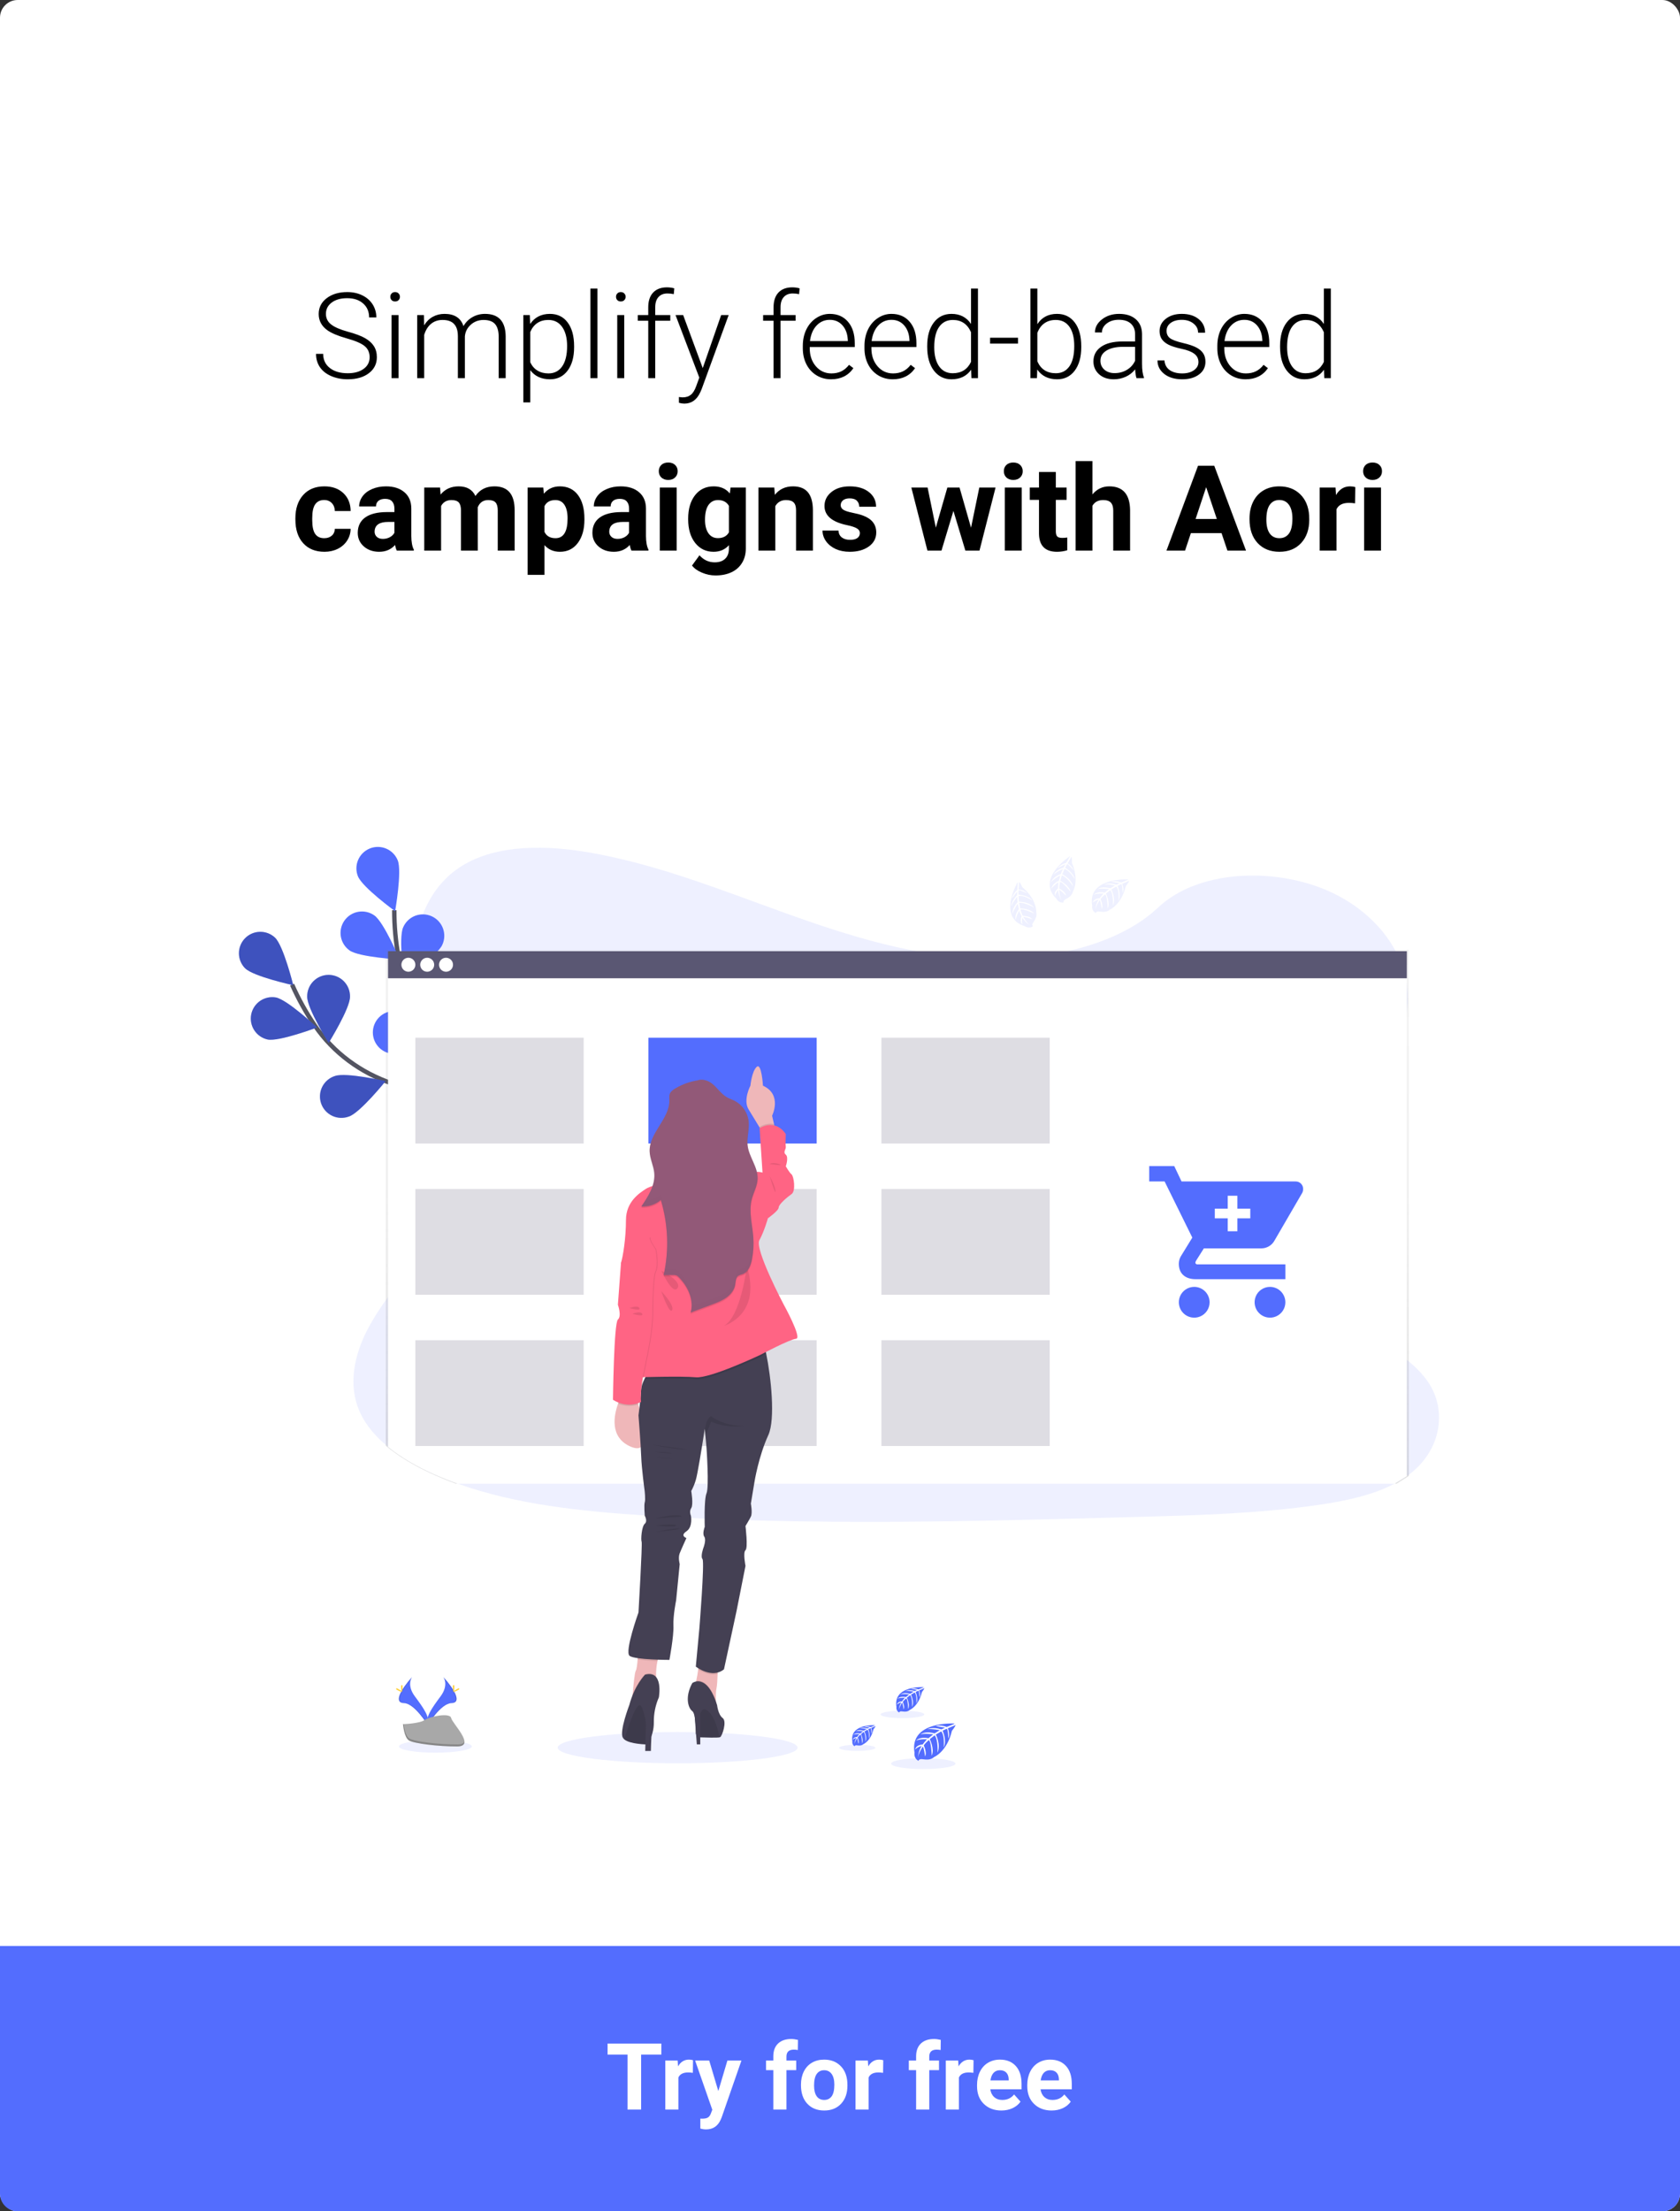 <svg width="760" height="1000" viewBox="0 0 760 1000" fill="none" xmlns="http://www.w3.org/2000/svg">
    <rect x="0" y="0" width="760" height="1000" fill="#333333" stroke="none"/>
    <rect width="760" height="1000" rx="8" fill="white"/>
    <path d="M167.217 161.561C167.217 159.434 166.47 157.755 164.976 156.524C163.481 155.276 160.748 154.099 156.775 152.991C152.803 151.866 149.902 150.645 148.074 149.326C145.473 147.463 144.172 145.02 144.172 141.996C144.172 139.061 145.376 136.679 147.784 134.851C150.21 133.005 153.304 132.082 157.065 132.082C159.614 132.082 161.891 132.574 163.895 133.559C165.916 134.543 167.48 135.914 168.588 137.672C169.695 139.43 170.249 141.39 170.249 143.552H166.979C166.979 140.933 166.083 138.832 164.29 137.25C162.497 135.65 160.089 134.851 157.065 134.851C154.13 134.851 151.792 135.51 150.052 136.828C148.312 138.129 147.441 139.834 147.441 141.943C147.441 143.895 148.224 145.485 149.788 146.716C151.353 147.946 153.857 149.036 157.303 149.985C160.748 150.917 163.358 151.893 165.134 152.912C166.909 153.914 168.245 155.118 169.142 156.524C170.038 157.931 170.486 159.592 170.486 161.508C170.486 164.531 169.273 166.957 166.848 168.785C164.439 170.613 161.258 171.527 157.303 171.527C154.596 171.527 152.108 171.044 149.841 170.077C147.591 169.11 145.877 167.757 144.699 166.017C143.539 164.276 142.959 162.281 142.959 160.031H146.202C146.202 162.738 147.213 164.874 149.234 166.438C151.256 168.003 153.945 168.785 157.303 168.785C160.291 168.785 162.69 168.126 164.501 166.808C166.312 165.489 167.217 163.74 167.217 161.561ZM180.295 171H177.131V142.471H180.295V171ZM176.577 134.218C176.577 133.62 176.771 133.119 177.157 132.715C177.544 132.293 178.071 132.082 178.739 132.082C179.407 132.082 179.935 132.293 180.321 132.715C180.726 133.119 180.928 133.62 180.928 134.218C180.928 134.815 180.726 135.316 180.321 135.721C179.935 136.125 179.407 136.327 178.739 136.327C178.071 136.327 177.544 136.125 177.157 135.721C176.771 135.316 176.577 134.815 176.577 134.218ZM191.765 142.471L191.87 147.111C192.925 145.389 194.243 144.097 195.825 143.235C197.407 142.374 199.165 141.943 201.099 141.943C205.599 141.943 208.455 143.789 209.668 147.48C210.688 145.705 212.05 144.343 213.755 143.394C215.46 142.427 217.341 141.943 219.397 141.943C225.515 141.943 228.635 145.283 228.758 151.963V171H225.594V152.2C225.576 149.651 225.022 147.762 223.933 146.531C222.86 145.301 221.103 144.686 218.659 144.686C216.392 144.721 214.476 145.459 212.911 146.9C211.347 148.324 210.477 150.064 210.301 152.121V171H207.137V151.963C207.119 149.52 206.539 147.7 205.396 146.505C204.271 145.292 202.531 144.686 200.176 144.686C198.189 144.686 196.484 145.257 195.061 146.399C193.637 147.524 192.582 149.203 191.896 151.436V171H188.732V142.471H191.765ZM259.713 157.025C259.713 161.473 258.729 165.006 256.76 167.625C254.791 170.227 252.154 171.527 248.85 171.527C244.947 171.527 241.959 170.156 239.885 167.414V181.969H236.747V142.471H239.674L239.832 146.505C241.889 143.464 244.868 141.943 248.771 141.943C252.181 141.943 254.853 143.235 256.786 145.819C258.737 148.403 259.713 151.989 259.713 156.577V157.025ZM256.549 156.472C256.549 152.833 255.802 149.959 254.308 147.85C252.813 145.74 250.73 144.686 248.059 144.686C246.125 144.686 244.464 145.151 243.075 146.083C241.687 147.015 240.623 148.368 239.885 150.144V163.828C240.641 165.463 241.722 166.711 243.128 167.572C244.534 168.434 246.195 168.864 248.111 168.864C250.766 168.864 252.831 167.81 254.308 165.7C255.802 163.573 256.549 160.497 256.549 156.472ZM270.26 171H267.096V130.5H270.26V171ZM282.389 171H279.225V142.471H282.389V171ZM278.671 134.218C278.671 133.62 278.864 133.119 279.251 132.715C279.638 132.293 280.165 132.082 280.833 132.082C281.501 132.082 282.028 132.293 282.415 132.715C282.819 133.119 283.021 133.62 283.021 134.218C283.021 134.815 282.819 135.316 282.415 135.721C282.028 136.125 281.501 136.327 280.833 136.327C280.165 136.327 279.638 136.125 279.251 135.721C278.864 135.316 278.671 134.815 278.671 134.218ZM293.252 171V145.055H288.532V142.471H293.252V139.017C293.252 136.099 293.99 133.857 295.467 132.293C296.961 130.729 299.035 129.946 301.689 129.946C302.885 129.946 304.001 130.096 305.038 130.395L304.801 133.031C303.922 132.82 302.964 132.715 301.927 132.715C300.187 132.715 298.833 133.26 297.866 134.35C296.899 135.422 296.416 136.951 296.416 138.938V142.471H303.219V145.055H296.416V171H293.252ZM317.905 166.465L326.237 142.471H329.639L317.457 175.852L316.824 177.328C315.26 180.791 312.843 182.522 309.573 182.522C308.817 182.522 308.009 182.399 307.147 182.153L307.121 179.543L308.756 179.701C310.303 179.701 311.551 179.314 312.5 178.541C313.467 177.785 314.284 176.476 314.952 174.612L316.35 170.763L305.592 142.471H309.046L317.905 166.465ZM349.941 171V145.055H345.222V142.471H349.941V139.017C349.941 136.099 350.68 133.857 352.156 132.293C353.65 130.729 355.725 129.946 358.379 129.946C359.574 129.946 360.69 130.096 361.728 130.395L361.49 133.031C360.611 132.82 359.653 132.715 358.616 132.715C356.876 132.715 355.522 133.26 354.556 134.35C353.589 135.422 353.105 136.951 353.105 138.938V142.471H359.908V145.055H353.105V171H349.941ZM375.966 171.527C373.54 171.527 371.343 170.93 369.374 169.734C367.423 168.539 365.902 166.878 364.812 164.751C363.723 162.606 363.178 160.207 363.178 157.553V156.419C363.178 153.677 363.705 151.207 364.76 149.01C365.832 146.812 367.317 145.09 369.216 143.842C371.114 142.576 373.171 141.943 375.386 141.943C378.849 141.943 381.591 143.13 383.612 145.503C385.651 147.858 386.671 151.084 386.671 155.18V156.946H366.315V157.553C366.315 160.787 367.238 163.485 369.084 165.647C370.947 167.792 373.285 168.864 376.098 168.864C377.785 168.864 379.271 168.557 380.554 167.941C381.854 167.326 383.032 166.342 384.087 164.988L386.064 166.491C383.744 169.849 380.378 171.527 375.966 171.527ZM375.386 144.633C373.013 144.633 371.009 145.503 369.374 147.243C367.757 148.983 366.772 151.321 366.421 154.257H383.533V153.914C383.445 151.172 382.663 148.939 381.187 147.217C379.71 145.494 377.776 144.633 375.386 144.633ZM403.862 171.527C401.437 171.527 399.239 170.93 397.271 169.734C395.319 168.539 393.799 166.878 392.709 164.751C391.619 162.606 391.074 160.207 391.074 157.553V156.419C391.074 153.677 391.602 151.207 392.656 149.01C393.729 146.812 395.214 145.09 397.112 143.842C399.011 142.576 401.067 141.943 403.282 141.943C406.745 141.943 409.487 143.13 411.509 145.503C413.548 147.858 414.567 151.084 414.567 155.18V156.946H394.212V157.553C394.212 160.787 395.135 163.485 396.98 165.647C398.844 167.792 401.182 168.864 403.994 168.864C405.682 168.864 407.167 168.557 408.45 167.941C409.751 167.326 410.929 166.342 411.983 164.988L413.961 166.491C411.641 169.849 408.274 171.527 403.862 171.527ZM403.282 144.633C400.909 144.633 398.905 145.503 397.271 147.243C395.653 148.983 394.669 151.321 394.317 154.257H411.43V153.914C411.342 151.172 410.56 148.939 409.083 147.217C407.606 145.494 405.673 144.633 403.282 144.633ZM419.445 156.472C419.445 152.042 420.43 148.518 422.398 145.898C424.385 143.262 427.074 141.943 430.467 141.943C434.316 141.943 437.252 143.464 439.273 146.505V130.5H442.411V171H439.458L439.326 167.203C437.305 170.086 434.334 171.527 430.414 171.527C427.127 171.527 424.473 170.209 422.451 167.572C420.447 164.918 419.445 161.341 419.445 156.841V156.472ZM422.636 157.025C422.636 160.664 423.365 163.538 424.824 165.647C426.283 167.739 428.34 168.785 430.994 168.785C434.879 168.785 437.639 167.071 439.273 163.644V150.249C437.639 146.54 434.896 144.686 431.047 144.686C428.393 144.686 426.327 145.731 424.851 147.823C423.374 149.897 422.636 152.965 422.636 157.025ZM460.525 155.391H447.896V152.728H460.525V155.391ZM489.134 157.025C489.134 161.473 488.149 165.006 486.181 167.625C484.212 170.227 481.566 171.527 478.244 171.527C474.271 171.527 471.266 170.051 469.227 167.098L469.095 171H466.142V130.5H469.279V146.61C471.283 143.499 474.254 141.943 478.191 141.943C481.566 141.943 484.229 143.235 486.181 145.819C488.149 148.386 489.134 151.963 489.134 156.551V157.025ZM485.97 156.472C485.97 152.71 485.24 149.81 483.781 147.771C482.322 145.714 480.266 144.686 477.611 144.686C475.59 144.686 473.876 145.187 472.47 146.188C471.063 147.173 470 148.623 469.279 150.539V163.406C470.861 166.992 473.656 168.785 477.664 168.785C480.266 168.785 482.296 167.757 483.755 165.7C485.231 163.644 485.97 160.567 485.97 156.472ZM514.13 171C513.813 170.104 513.611 168.776 513.523 167.019C512.416 168.46 511.001 169.576 509.278 170.367C507.573 171.141 505.763 171.527 503.847 171.527C501.104 171.527 498.881 170.763 497.176 169.233C495.488 167.704 494.645 165.771 494.645 163.433C494.645 160.655 495.796 158.458 498.099 156.841C500.419 155.224 503.645 154.415 507.775 154.415H513.497V151.172C513.497 149.133 512.864 147.533 511.599 146.373C510.351 145.195 508.522 144.606 506.114 144.606C503.917 144.606 502.098 145.169 500.656 146.294C499.215 147.419 498.494 148.772 498.494 150.354L495.33 150.328C495.33 148.061 496.385 146.101 498.494 144.448C500.604 142.778 503.196 141.943 506.272 141.943C509.454 141.943 511.959 142.743 513.787 144.343C515.633 145.925 516.582 148.14 516.635 150.987V164.487C516.635 167.247 516.925 169.312 517.505 170.684V171H514.13ZM504.216 168.732C506.325 168.732 508.206 168.223 509.858 167.203C511.528 166.184 512.741 164.821 513.497 163.116V156.841H507.854C504.708 156.876 502.247 157.456 500.472 158.581C498.696 159.688 497.809 161.218 497.809 163.169C497.809 164.769 498.397 166.096 499.575 167.15C500.771 168.205 502.317 168.732 504.216 168.732ZM542.158 163.749C542.158 162.185 541.525 160.928 540.26 159.979C539.012 159.029 537.122 158.291 534.591 157.764C532.06 157.219 530.091 156.604 528.685 155.918C527.296 155.215 526.259 154.362 525.573 153.36C524.905 152.358 524.571 151.146 524.571 149.722C524.571 147.472 525.512 145.617 527.393 144.158C529.273 142.682 531.682 141.943 534.617 141.943C537.799 141.943 540.348 142.734 542.264 144.316C544.197 145.881 545.164 147.929 545.164 150.46H542C542 148.79 541.297 147.401 539.891 146.294C538.502 145.187 536.744 144.633 534.617 144.633C532.543 144.633 530.873 145.099 529.607 146.03C528.359 146.944 527.735 148.14 527.735 149.616C527.735 151.04 528.254 152.147 529.291 152.938C530.346 153.712 532.253 154.424 535.013 155.074C537.79 155.725 539.864 156.419 541.235 157.157C542.624 157.896 543.652 158.783 544.32 159.82C544.988 160.857 545.322 162.114 545.322 163.591C545.322 165.999 544.347 167.924 542.396 169.365C540.462 170.807 537.931 171.527 534.802 171.527C531.479 171.527 528.781 170.728 526.707 169.128C524.65 167.511 523.622 165.472 523.622 163.011H526.786C526.909 164.856 527.683 166.298 529.106 167.335C530.548 168.354 532.446 168.864 534.802 168.864C536.999 168.864 538.774 168.381 540.128 167.414C541.481 166.447 542.158 165.226 542.158 163.749ZM563.489 171.527C561.063 171.527 558.866 170.93 556.897 169.734C554.946 168.539 553.426 166.878 552.336 164.751C551.246 162.606 550.701 160.207 550.701 157.553V156.419C550.701 153.677 551.229 151.207 552.283 149.01C553.355 146.812 554.841 145.09 556.739 143.842C558.638 142.576 560.694 141.943 562.909 141.943C566.372 141.943 569.114 143.13 571.136 145.503C573.175 147.858 574.194 151.084 574.194 155.18V156.946H553.839V157.553C553.839 160.787 554.762 163.485 556.607 165.647C558.471 167.792 560.809 168.864 563.621 168.864C565.309 168.864 566.794 168.557 568.077 167.941C569.378 167.326 570.556 166.342 571.61 164.988L573.588 166.491C571.268 169.849 567.901 171.527 563.489 171.527ZM562.909 144.633C560.536 144.633 558.532 145.503 556.897 147.243C555.28 148.983 554.296 151.321 553.944 154.257H571.057V153.914C570.969 151.172 570.187 148.939 568.71 147.217C567.233 145.494 565.3 144.633 562.909 144.633ZM579.072 156.472C579.072 152.042 580.057 148.518 582.025 145.898C584.012 143.262 586.701 141.943 590.094 141.943C593.943 141.943 596.879 143.464 598.9 146.505V130.5H602.038V171H599.085L598.953 167.203C596.932 170.086 593.961 171.527 590.041 171.527C586.754 171.527 584.1 170.209 582.078 167.572C580.074 164.918 579.072 161.341 579.072 156.841V156.472ZM582.263 157.025C582.263 160.664 582.992 163.538 584.451 165.647C585.91 167.739 587.967 168.785 590.621 168.785C594.506 168.785 597.266 167.071 598.9 163.644V150.249C597.266 146.54 594.523 144.686 590.674 144.686C588.02 144.686 585.954 145.731 584.478 147.823C583.001 149.897 582.263 152.965 582.263 157.025ZM146.677 243.384C148.083 243.384 149.226 242.997 150.104 242.224C150.983 241.45 151.44 240.422 151.476 239.139H158.621C158.604 241.072 158.076 242.848 157.039 244.465C156.002 246.064 154.578 247.312 152.768 248.209C150.975 249.088 148.988 249.527 146.809 249.527C142.73 249.527 139.514 248.235 137.158 245.651C134.803 243.05 133.625 239.464 133.625 234.894V234.393C133.625 229.998 134.794 226.491 137.132 223.872C139.47 221.253 142.678 219.943 146.756 219.943C150.324 219.943 153.181 220.963 155.325 223.002C157.487 225.023 158.586 227.722 158.621 231.097H151.476C151.44 229.62 150.983 228.425 150.104 227.511C149.226 226.579 148.065 226.113 146.624 226.113C144.849 226.113 143.504 226.764 142.59 228.064C141.693 229.348 141.245 231.439 141.245 234.34V235.131C141.245 238.066 141.693 240.176 142.59 241.459C143.486 242.742 144.849 243.384 146.677 243.384ZM179.504 249C179.152 248.314 178.897 247.462 178.739 246.442C176.894 248.499 174.494 249.527 171.541 249.527C168.746 249.527 166.426 248.719 164.58 247.102C162.752 245.484 161.838 243.445 161.838 240.984C161.838 237.961 162.954 235.641 165.187 234.023C167.437 232.406 170.68 231.589 174.916 231.571H178.423V229.937C178.423 228.618 178.08 227.563 177.395 226.772C176.727 225.981 175.663 225.586 174.204 225.586C172.921 225.586 171.91 225.894 171.172 226.509C170.451 227.124 170.091 227.968 170.091 229.04H162.471C162.471 227.388 162.98 225.858 164 224.452C165.02 223.046 166.461 221.947 168.324 221.156C170.188 220.348 172.279 219.943 174.6 219.943C178.115 219.943 180.901 220.831 182.958 222.606C185.032 224.364 186.069 226.843 186.069 230.042V242.408C186.087 245.115 186.465 247.163 187.203 248.552V249H179.504ZM173.202 243.7C174.327 243.7 175.364 243.454 176.313 242.962C177.263 242.452 177.966 241.775 178.423 240.932V236.027H175.575C171.761 236.027 169.73 237.346 169.484 239.982L169.458 240.431C169.458 241.38 169.792 242.162 170.46 242.777C171.128 243.393 172.042 243.7 173.202 243.7ZM199.068 220.471L199.306 223.661C201.327 221.183 204.061 219.943 207.506 219.943C211.18 219.943 213.702 221.394 215.073 224.294C217.077 221.394 219.934 219.943 223.643 219.943C226.736 219.943 229.039 220.849 230.551 222.659C232.062 224.452 232.818 227.159 232.818 230.78V249H225.172V230.807C225.172 229.189 224.855 228.012 224.223 227.273C223.59 226.518 222.474 226.14 220.874 226.14C218.589 226.14 217.007 227.229 216.128 229.409L216.154 249H208.534V230.833C208.534 229.181 208.209 227.985 207.559 227.247C206.908 226.509 205.801 226.14 204.236 226.14C202.074 226.14 200.51 227.036 199.543 228.829V249H191.923V220.471H199.068ZM264.38 234.999C264.38 239.394 263.378 242.918 261.374 245.572C259.388 248.209 256.698 249.527 253.306 249.527C250.423 249.527 248.094 248.525 246.318 246.521V259.969H238.698V220.471H245.765L246.028 223.266C247.874 221.051 250.282 219.943 253.253 219.943C256.769 219.943 259.502 221.244 261.453 223.846C263.404 226.447 264.38 230.033 264.38 234.604V234.999ZM256.76 234.445C256.76 231.791 256.285 229.743 255.336 228.302C254.404 226.86 253.042 226.14 251.249 226.14C248.858 226.14 247.215 227.054 246.318 228.882V240.562C247.25 242.443 248.911 243.384 251.302 243.384C254.94 243.384 256.76 240.404 256.76 234.445ZM285.658 249C285.307 248.314 285.052 247.462 284.894 246.442C283.048 248.499 280.648 249.527 277.695 249.527C274.9 249.527 272.58 248.719 270.734 247.102C268.906 245.484 267.992 243.445 267.992 240.984C267.992 237.961 269.108 235.641 271.341 234.023C273.591 232.406 276.834 231.589 281.07 231.571H284.577V229.937C284.577 228.618 284.234 227.563 283.549 226.772C282.881 225.981 281.817 225.586 280.358 225.586C279.075 225.586 278.064 225.894 277.326 226.509C276.605 227.124 276.245 227.968 276.245 229.04H268.625C268.625 227.388 269.135 225.858 270.154 224.452C271.174 223.046 272.615 221.947 274.479 221.156C276.342 220.348 278.434 219.943 280.754 219.943C284.27 219.943 287.056 220.831 289.112 222.606C291.187 224.364 292.224 226.843 292.224 230.042V242.408C292.241 245.115 292.619 247.163 293.357 248.552V249H285.658ZM279.356 243.7C280.481 243.7 281.519 243.454 282.468 242.962C283.417 242.452 284.12 241.775 284.577 240.932V236.027H281.729C277.915 236.027 275.885 237.346 275.639 239.982L275.612 240.431C275.612 241.38 275.946 242.162 276.614 242.777C277.282 243.393 278.196 243.7 279.356 243.7ZM306.119 249H298.473V220.471H306.119V249ZM298.024 213.088C298.024 211.945 298.402 211.005 299.158 210.267C299.932 209.528 300.978 209.159 302.296 209.159C303.597 209.159 304.634 209.528 305.407 210.267C306.181 211.005 306.567 211.945 306.567 213.088C306.567 214.248 306.172 215.197 305.381 215.936C304.607 216.674 303.579 217.043 302.296 217.043C301.013 217.043 299.976 216.674 299.185 215.936C298.411 215.197 298.024 214.248 298.024 213.088ZM311.313 234.524C311.313 230.147 312.351 226.623 314.425 223.951C316.517 221.279 319.329 219.943 322.862 219.943C325.991 219.943 328.426 221.016 330.166 223.16L330.482 220.471H337.391V248.051C337.391 250.547 336.819 252.718 335.677 254.563C334.552 256.409 332.961 257.815 330.904 258.782C328.848 259.749 326.439 260.232 323.68 260.232C321.588 260.232 319.549 259.811 317.562 258.967C315.576 258.141 314.073 257.068 313.054 255.75L316.429 251.109C318.327 253.236 320.63 254.3 323.337 254.3C325.358 254.3 326.932 253.755 328.057 252.665C329.182 251.593 329.744 250.063 329.744 248.077V246.548C327.986 248.534 325.675 249.527 322.81 249.527C319.382 249.527 316.604 248.191 314.478 245.52C312.368 242.83 311.313 239.271 311.313 234.841V234.524ZM318.934 235.078C318.934 237.662 319.452 239.692 320.489 241.169C321.526 242.628 322.95 243.357 324.761 243.357C327.081 243.357 328.742 242.487 329.744 240.747V228.75C328.725 227.01 327.081 226.14 324.813 226.14C322.985 226.14 321.544 226.887 320.489 228.381C319.452 229.875 318.934 232.107 318.934 235.078ZM350.284 220.471L350.521 223.767C352.561 221.218 355.294 219.943 358.722 219.943C361.745 219.943 363.995 220.831 365.472 222.606C366.948 224.382 367.704 227.036 367.739 230.569V249H360.119V230.754C360.119 229.137 359.768 227.968 359.064 227.247C358.361 226.509 357.192 226.14 355.558 226.14C353.413 226.14 351.805 227.054 350.732 228.882V249H343.112V220.471H350.284ZM388.991 241.116C388.991 240.185 388.525 239.455 387.594 238.928C386.68 238.383 385.203 237.899 383.164 237.478C376.379 236.054 372.986 233.171 372.986 228.829C372.986 226.298 374.032 224.188 376.124 222.501C378.233 220.796 380.984 219.943 384.377 219.943C387.998 219.943 390.89 220.796 393.052 222.501C395.231 224.206 396.321 226.421 396.321 229.146H388.701C388.701 228.056 388.35 227.159 387.646 226.456C386.943 225.735 385.845 225.375 384.351 225.375C383.067 225.375 382.074 225.665 381.371 226.245C380.668 226.825 380.316 227.563 380.316 228.46C380.316 229.304 380.712 229.989 381.503 230.517C382.312 231.026 383.665 231.475 385.563 231.861C387.462 232.23 389.062 232.652 390.362 233.127C394.388 234.604 396.4 237.161 396.4 240.8C396.4 243.401 395.284 245.511 393.052 247.128C390.819 248.728 387.937 249.527 384.403 249.527C382.013 249.527 379.886 249.105 378.022 248.262C376.177 247.4 374.727 246.231 373.672 244.755C372.617 243.261 372.09 241.652 372.09 239.93H379.314C379.385 241.283 379.886 242.32 380.817 243.041C381.749 243.762 382.997 244.122 384.562 244.122C386.021 244.122 387.119 243.85 387.857 243.305C388.613 242.742 388.991 242.013 388.991 241.116ZM439.273 238.638L443.018 220.471H450.374L443.097 249H436.716L431.311 231.044L425.905 249H419.551L412.273 220.471H419.63L423.348 238.611L428.568 220.471H434.079L439.273 238.638ZM462.213 249H454.566V220.471H462.213V249ZM454.118 213.088C454.118 211.945 454.496 211.005 455.252 210.267C456.025 209.528 457.071 209.159 458.39 209.159C459.69 209.159 460.728 209.528 461.501 210.267C462.274 211.005 462.661 211.945 462.661 213.088C462.661 214.248 462.266 215.197 461.475 215.936C460.701 216.674 459.673 217.043 458.39 217.043C457.106 217.043 456.069 216.674 455.278 215.936C454.505 215.197 454.118 214.248 454.118 213.088ZM477.638 213.457V220.471H482.516V226.061H477.638V240.299C477.638 241.354 477.84 242.109 478.244 242.566C478.648 243.023 479.422 243.252 480.564 243.252C481.408 243.252 482.155 243.19 482.806 243.067V248.842C481.312 249.299 479.773 249.527 478.191 249.527C472.848 249.527 470.123 246.829 470.018 241.433V226.061H465.852V220.471H470.018V213.457H477.638ZM494.196 223.582C496.218 221.156 498.758 219.943 501.816 219.943C508.004 219.943 511.142 223.538 511.229 230.728V249H503.609V230.938C503.609 229.304 503.258 228.1 502.555 227.326C501.852 226.535 500.683 226.14 499.048 226.14C496.815 226.14 495.198 227.001 494.196 228.724V249H486.576V208.5H494.196V223.582ZM552.6 241.09H538.73L536.094 249H527.683L541.974 210.609H549.304L563.674 249H555.263L552.6 241.09ZM540.866 234.683H550.464L545.639 220.312L540.866 234.683ZM565.256 234.472C565.256 231.642 565.801 229.119 566.891 226.904C567.98 224.689 569.545 222.976 571.584 221.763C573.641 220.55 576.022 219.943 578.729 219.943C582.579 219.943 585.717 221.121 588.143 223.477C590.586 225.832 591.948 229.031 592.229 233.074L592.282 235.025C592.282 239.402 591.061 242.918 588.617 245.572C586.174 248.209 582.896 249.527 578.782 249.527C574.669 249.527 571.382 248.209 568.921 245.572C566.478 242.936 565.256 239.35 565.256 234.814V234.472ZM572.876 235.025C572.876 237.732 573.386 239.807 574.405 241.248C575.425 242.672 576.884 243.384 578.782 243.384C580.628 243.384 582.069 242.681 583.106 241.274C584.144 239.851 584.662 237.583 584.662 234.472C584.662 231.817 584.144 229.761 583.106 228.302C582.069 226.843 580.61 226.113 578.729 226.113C576.866 226.113 575.425 226.843 574.405 228.302C573.386 229.743 572.876 231.984 572.876 235.025ZM613.007 227.616C611.97 227.476 611.056 227.405 610.265 227.405C607.382 227.405 605.492 228.381 604.596 230.332V249H596.976V220.471H604.174L604.385 223.872C605.914 221.253 608.032 219.943 610.739 219.943C611.583 219.943 612.374 220.058 613.112 220.286L613.007 227.616ZM624.74 249H617.094V220.471H624.74V249ZM616.646 213.088C616.646 211.945 617.023 211.005 617.779 210.267C618.553 209.528 619.599 209.159 620.917 209.159C622.218 209.159 623.255 209.528 624.028 210.267C624.802 211.005 625.188 211.945 625.188 213.088C625.188 214.248 624.793 215.197 624.002 215.936C623.229 216.674 622.2 217.043 620.917 217.043C619.634 217.043 618.597 216.674 617.806 215.936C617.032 215.197 616.646 214.248 616.646 213.088Z" fill="black"/>
    <path d="M0 880H760V992C760 996.418 756.418 1000 752 1000H8C3.582 1000 0 996.418 0 992V880Z" fill="#536DFE"/>
    <path d="M299.179 929.124H290.032V954H283.88V929.124H274.856V924.141H299.179V929.124ZM313.432 937.368C312.625 937.259 311.914 937.204 311.299 937.204C309.057 937.204 307.587 937.963 306.89 939.48V954H300.963V931.811H306.562L306.726 934.456C307.915 932.419 309.562 931.4 311.668 931.4C312.324 931.4 312.939 931.489 313.514 931.667L313.432 937.368ZM324.957 945.612L329.059 931.811H335.416L326.495 957.445L326.003 958.614C324.677 961.513 322.489 962.962 319.44 962.962C318.579 962.962 317.704 962.832 316.815 962.572V958.081L317.718 958.102C318.839 958.102 319.673 957.931 320.22 957.589C320.78 957.247 321.218 956.68 321.532 955.887L322.229 954.062L314.457 931.811H320.835L324.957 945.612ZM349.833 954V936.158H346.531V931.811H349.833V929.924C349.833 927.436 350.544 925.508 351.966 924.141C353.401 922.76 355.404 922.069 357.975 922.069C358.795 922.069 359.8 922.206 360.989 922.479L360.928 927.073C360.436 926.95 359.834 926.889 359.123 926.889C356.895 926.889 355.78 927.935 355.78 930.026V931.811H360.189V936.158H355.78V954H349.833ZM362.343 942.7C362.343 940.499 362.767 938.537 363.614 936.814C364.462 935.092 365.679 933.759 367.265 932.815C368.864 931.872 370.717 931.4 372.822 931.4C375.816 931.4 378.257 932.316 380.144 934.148C382.044 935.98 383.104 938.469 383.322 941.613L383.363 943.131C383.363 946.535 382.413 949.27 380.513 951.334C378.612 953.385 376.062 954.41 372.863 954.41C369.664 954.41 367.107 953.385 365.193 951.334C363.293 949.283 362.343 946.494 362.343 942.967V942.7ZM368.27 943.131C368.27 945.236 368.666 946.85 369.459 947.971C370.252 949.078 371.387 949.632 372.863 949.632C374.299 949.632 375.42 949.085 376.227 947.991C377.033 946.884 377.437 945.12 377.437 942.7C377.437 940.636 377.033 939.036 376.227 937.901C375.42 936.767 374.285 936.199 372.822 936.199C371.373 936.199 370.252 936.767 369.459 937.901C368.666 939.022 368.27 940.766 368.27 943.131ZM399.482 937.368C398.676 937.259 397.965 937.204 397.35 937.204C395.107 937.204 393.638 937.963 392.94 939.48V954H387.014V931.811H392.612L392.776 934.456C393.966 932.419 395.613 931.4 397.719 931.4C398.375 931.4 398.99 931.489 399.564 931.667L399.482 937.368ZM414.433 954V936.158H411.131V931.811H414.433V929.924C414.433 927.436 415.144 925.508 416.565 924.141C418.001 922.76 420.004 922.069 422.574 922.069C423.395 922.069 424.399 922.206 425.589 922.479L425.527 927.073C425.035 926.95 424.434 926.889 423.723 926.889C421.494 926.889 420.38 927.935 420.38 930.026V931.811H424.789V936.158H420.38V954H414.433ZM440.334 937.368C439.527 937.259 438.816 937.204 438.201 937.204C435.959 937.204 434.489 937.963 433.792 939.48V954H427.865V931.811H433.464L433.628 934.456C434.817 932.419 436.465 931.4 438.57 931.4C439.227 931.4 439.842 931.489 440.416 931.667L440.334 937.368ZM453.008 954.41C449.754 954.41 447.102 953.412 445.051 951.416C443.014 949.42 441.995 946.761 441.995 943.438V942.864C441.995 940.636 442.426 938.646 443.287 936.896C444.148 935.133 445.365 933.779 446.938 932.836C448.523 931.879 450.328 931.4 452.352 931.4C455.387 931.4 457.772 932.357 459.509 934.271C461.259 936.186 462.134 938.899 462.134 942.413V944.833H448.004C448.195 946.282 448.77 947.444 449.727 948.319C450.697 949.194 451.921 949.632 453.397 949.632C455.681 949.632 457.465 948.805 458.75 947.15L461.662 950.411C460.773 951.669 459.57 952.653 458.053 953.364C456.535 954.062 454.854 954.41 453.008 954.41ZM452.331 936.199C451.155 936.199 450.198 936.596 449.46 937.389C448.735 938.182 448.271 939.316 448.065 940.793H456.31V940.321C456.282 939.009 455.927 937.997 455.243 937.286C454.56 936.562 453.589 936.199 452.331 936.199ZM475.73 954.41C472.477 954.41 469.824 953.412 467.773 951.416C465.736 949.42 464.718 946.761 464.718 943.438V942.864C464.718 940.636 465.148 938.646 466.01 936.896C466.871 935.133 468.088 933.779 469.66 932.836C471.246 931.879 473.051 931.4 475.074 931.4C478.109 931.4 480.495 932.357 482.231 934.271C483.981 936.186 484.856 938.899 484.856 942.413V944.833H470.727C470.918 946.282 471.492 947.444 472.449 948.319C473.42 949.194 474.644 949.632 476.12 949.632C478.403 949.632 480.188 948.805 481.473 947.15L484.385 950.411C483.496 951.669 482.293 952.653 480.775 953.364C479.258 954.062 477.576 954.41 475.73 954.41ZM475.054 936.199C473.878 936.199 472.921 936.596 472.183 937.389C471.458 938.182 470.993 939.316 470.788 940.793H479.032V940.321C479.005 939.009 478.649 937.997 477.966 937.286C477.282 936.562 476.312 936.199 475.054 936.199Z" fill="white"/>
    <g clip-path="url(#clip0)">
        <path opacity="0.1" d="M637.841 666.524C637.355 666.879 636.907 667.224 636.43 667.56C634.671 668.804 632.83 669.928 630.919 670.922C620.907 676.201 608.565 678.78 596.545 680.531C569.585 684.462 542.06 685.226 514.653 685.976C440.598 688.009 366.363 690.038 292.488 685.353C263.3 683.504 233.47 680.41 207.02 670.922C203.229 669.566 199.513 668.071 195.871 666.436C188.501 663.123 181.423 659.09 175.536 654.273C170.005 649.758 165.52 644.571 162.839 638.675C157.25 626.394 160.208 612.601 166.59 600.564C169.241 595.695 172.23 591.017 175.536 586.567C180.464 579.789 185.898 573.206 190.855 566.434C208.494 542.36 220.004 511.903 203.722 487.211C199.042 480.117 192.28 473.89 188.467 466.485C183.602 457.012 183.976 446.493 185.523 436.276C185.725 434.978 185.937 433.694 186.161 432.422C188.802 417.272 193.774 400.948 209.103 391.49C225.025 381.662 247.636 382.158 267.396 385.652C298.126 391.14 326.473 402.564 355.121 412.878C383.769 423.193 413.74 432.617 445.224 433.629C473.026 434.524 505.454 427.825 523.905 410.411C541.827 393.499 575.515 392.21 599.794 402.427C616.461 409.438 628.895 422.069 634.139 436.276C635.201 439.128 635.966 442.082 636.421 445.092C636.841 447.842 636.978 450.628 636.829 453.407C636.756 454.779 636.615 456.136 636.421 457.479C632.363 485.513 603.161 507.626 585.41 532.668C576.736 544.9 570.611 559.593 576.575 572.783C585.672 592.882 617.307 600.029 636.411 614.985C640.006 617.707 643.171 620.955 645.8 624.619C655.067 637.93 651.647 655.908 637.841 666.524Z" fill="#536DFE"/>
        <path d="M233.504 541.056C233.504 541.056 211.126 501.394 177.404 489.97C163.253 485.172 150.902 476.152 142.457 463.823C138.458 457.97 135.006 451.761 132.143 445.276" stroke="#535461" stroke-width="2" stroke-miterlimit="10"/>
        <path d="M110.938 437.935C114.781 441.647 132.674 445.539 132.674 445.539C132.674 445.539 128.295 427.771 124.443 424.039C122.591 422.285 120.122 421.332 117.572 421.386C115.022 421.439 112.596 422.496 110.819 424.326C109.043 426.157 108.059 428.614 108.081 431.165C108.104 433.716 109.13 436.155 110.938 437.954V437.935Z" fill="#536DFE"/>
        <path d="M121.062 470.09C126.311 471.131 143.439 464.646 143.439 464.646C143.439 464.646 130.086 452.112 124.832 451.071C122.335 450.631 119.765 451.187 117.673 452.62C115.581 454.053 114.133 456.248 113.64 458.735C113.147 461.222 113.648 463.804 115.035 465.926C116.422 468.049 118.586 469.544 121.062 470.09Z" fill="#536DFE"/>
        <path d="M157.912 504.897C162.971 503.145 174.451 488.904 174.451 488.904C174.451 488.904 156.608 484.822 151.553 486.574C150.313 486.959 149.163 487.59 148.171 488.428C147.179 489.266 146.366 490.296 145.78 491.454C145.193 492.613 144.845 493.878 144.757 495.174C144.669 496.47 144.841 497.77 145.265 498.998C145.689 500.226 146.355 501.356 147.224 502.321C148.093 503.286 149.146 504.067 150.323 504.618C151.499 505.168 152.774 505.476 154.072 505.524C155.37 505.572 156.664 505.359 157.878 504.897H157.912Z" fill="#536DFE"/>
        <path d="M191.721 524.937C197.004 524.061 210.742 511.971 210.742 511.971C210.742 511.971 193.847 504.931 188.564 505.802C186.027 506.22 183.76 507.63 182.262 509.72C180.764 511.811 180.157 514.411 180.576 516.948C180.995 519.486 182.404 521.753 184.494 523.251C186.584 524.749 189.184 525.356 191.721 524.937Z" fill="#536DFE"/>
        <path d="M158.344 450.76C158.344 456.112 148.664 471.647 148.664 471.647C148.664 471.647 138.964 456.121 138.959 450.77C138.93 449.478 139.159 448.194 139.633 446.993C140.107 445.791 140.817 444.697 141.72 443.773C142.623 442.85 143.701 442.116 144.891 441.615C146.082 441.114 147.36 440.856 148.652 440.856C149.943 440.856 151.222 441.114 152.412 441.615C153.602 442.116 154.681 442.85 155.584 443.773C156.486 444.697 157.196 445.791 157.67 446.993C158.144 448.194 158.373 449.478 158.344 450.77V450.76Z" fill="#536DFE"/>
        <path d="M197.593 474.731C195.992 479.84 182.104 491.76 182.104 491.76C182.104 491.76 177.492 474.026 179.073 468.893C179.923 466.543 181.647 464.611 183.886 463.502C186.125 462.392 188.706 462.19 191.09 462.938C193.474 463.685 195.478 465.324 196.683 467.514C197.889 469.703 198.202 472.273 197.559 474.688L197.593 474.731Z" fill="#536DFE"/>
        <path d="M232.54 503.218C231.83 508.526 220.155 522.621 220.155 522.621C220.155 522.621 212.615 505.943 213.344 500.635C213.722 498.117 215.075 495.849 217.111 494.32C219.146 492.791 221.701 492.124 224.224 492.463C226.747 492.803 229.035 494.121 230.595 496.133C232.155 498.145 232.86 500.69 232.56 503.218H232.54Z" fill="#536DFE"/>
        <path opacity="0.25" d="M110.938 437.935C114.781 441.647 132.674 445.539 132.674 445.539C132.674 445.539 128.295 427.771 124.443 424.039C122.591 422.285 120.122 421.332 117.572 421.386C115.022 421.439 112.596 422.496 110.819 424.326C109.043 426.157 108.059 428.614 108.081 431.165C108.104 433.716 109.13 436.155 110.938 437.954V437.935Z" fill="black"/>
        <path opacity="0.25" d="M121.062 470.09C126.311 471.131 143.439 464.646 143.439 464.646C143.439 464.646 130.086 452.112 124.832 451.071C122.335 450.631 119.765 451.187 117.673 452.62C115.581 454.053 114.133 456.248 113.64 458.735C113.147 461.222 113.648 463.804 115.035 465.926C116.422 468.049 118.586 469.544 121.062 470.09Z" fill="black"/>
        <path opacity="0.25" d="M157.912 504.897C162.971 503.145 174.451 488.904 174.451 488.904C174.451 488.904 156.608 484.822 151.553 486.574C150.313 486.959 149.163 487.59 148.171 488.428C147.179 489.266 146.366 490.296 145.78 491.454C145.193 492.613 144.845 493.878 144.757 495.174C144.669 496.47 144.841 497.77 145.265 498.998C145.689 500.226 146.355 501.356 147.224 502.321C148.093 503.286 149.146 504.067 150.323 504.618C151.499 505.168 152.774 505.476 154.072 505.524C155.37 505.572 156.664 505.359 157.878 504.897H157.912Z" fill="black"/>
        <path opacity="0.25" d="M191.721 524.937C197.004 524.061 210.742 511.971 210.742 511.971C210.742 511.971 193.847 504.931 188.564 505.802C186.027 506.22 183.76 507.63 182.262 509.72C180.764 511.811 180.157 514.411 180.576 516.948C180.995 519.486 182.404 521.753 184.494 523.251C186.584 524.749 189.184 525.356 191.721 524.937Z" fill="black"/>
        <path opacity="0.25" d="M158.344 450.76C158.344 456.112 148.664 471.647 148.664 471.647C148.664 471.647 138.964 456.121 138.959 450.77C138.93 449.478 139.159 448.194 139.633 446.993C140.107 445.791 140.817 444.697 141.72 443.773C142.623 442.85 143.701 442.116 144.891 441.615C146.082 441.114 147.36 440.856 148.652 440.856C149.943 440.856 151.222 441.114 152.412 441.615C153.602 442.116 154.681 442.85 155.584 443.773C156.486 444.697 157.196 445.791 157.67 446.993C158.144 448.194 158.373 449.478 158.344 450.77V450.76Z" fill="black"/>
        <path opacity="0.25" d="M197.593 474.731C195.992 479.84 182.104 491.76 182.104 491.76C182.104 491.76 177.492 474.026 179.073 468.893C179.923 466.543 181.647 464.611 183.886 463.502C186.125 462.392 188.706 462.19 191.09 462.938C193.474 463.685 195.478 465.324 196.683 467.514C197.889 469.703 198.202 472.273 197.559 474.688L197.593 474.731Z" fill="black"/>
        <path opacity="0.25" d="M232.54 503.218C231.83 508.526 220.155 522.621 220.155 522.621C220.155 522.621 212.615 505.943 213.344 500.635C213.722 498.117 215.075 495.849 217.111 494.32C219.146 492.791 221.701 492.124 224.224 492.463C226.747 492.803 229.035 494.121 230.595 496.133C232.155 498.145 232.86 500.69 232.56 503.218H232.54Z" fill="black"/>
        <path d="M232.215 540.268C232.215 540.268 227.836 494.932 201.626 470.82C190.636 460.7 182.999 447.466 180.27 432.753C178.989 425.78 178.35 418.703 178.363 411.613" stroke="#535461" stroke-width="2" stroke-miterlimit="10"/>
        <path d="M161.944 396.321C163.949 401.289 178.742 412.066 178.742 412.066C178.742 412.066 181.928 394.039 179.929 389.072C178.968 386.685 177.098 384.777 174.73 383.769C172.363 382.761 169.692 382.734 167.305 383.696C164.918 384.657 163.011 386.527 162.003 388.895C160.995 391.263 160.969 393.934 161.93 396.321H161.944Z" fill="#536DFE"/>
        <path d="M158.155 429.819C162.533 432.899 180.81 433.906 180.81 433.906C180.81 433.906 173.722 417.043 169.344 413.963C167.241 412.479 164.636 411.891 162.1 412.329C159.564 412.766 157.306 414.193 155.822 416.296C154.338 418.399 153.751 421.005 154.188 423.541C154.626 426.077 156.052 428.335 158.155 429.819Z" fill="#536DFE"/>
        <path d="M177.764 476.566C183.115 477.018 199.383 468.655 199.383 468.655C199.383 468.655 184.726 457.693 179.389 457.245C178.105 457.109 176.807 457.23 175.57 457.602C174.334 457.974 173.184 458.589 172.188 459.411C171.193 460.234 170.371 461.247 169.773 462.391C169.174 463.535 168.81 464.788 168.701 466.075C168.593 467.362 168.743 468.657 169.142 469.885C169.542 471.114 170.182 472.25 171.026 473.227C171.871 474.204 172.901 475.003 174.059 475.576C175.216 476.15 176.475 476.486 177.764 476.566Z" fill="#536DFE"/>
        <path d="M200.55 508.599C205.736 509.942 223.195 504.454 223.195 504.454C223.195 504.454 210.601 491.171 205.42 489.829C202.947 489.229 200.337 489.627 198.155 490.934C195.972 492.242 194.39 494.356 193.752 496.82C193.113 499.283 193.469 501.899 194.742 504.103C196.015 506.306 198.103 507.921 200.555 508.599H200.55Z" fill="#536DFE"/>
        <path d="M200.088 427.26C197.923 432.155 182.775 442.425 182.775 442.425C182.775 442.425 180.197 424.307 182.361 419.407C182.863 418.222 183.595 417.148 184.516 416.249C185.436 415.35 186.526 414.642 187.723 414.169C188.92 413.695 190.198 413.465 191.485 413.49C192.772 413.516 194.04 413.798 195.217 414.319C196.394 414.84 197.455 415.591 198.338 416.526C199.222 417.462 199.911 418.564 200.364 419.769C200.818 420.973 201.027 422.256 200.979 423.542C200.932 424.828 200.629 426.092 200.088 427.26Z" fill="#536DFE"/>
        <path d="M226.26 465.054C222.728 469.078 205.201 474.347 205.201 474.347C205.201 474.347 208.159 456.287 211.695 452.263C212.535 451.307 213.555 450.525 214.697 449.963C215.839 449.4 217.08 449.069 218.35 448.986C219.62 448.904 220.894 449.072 222.099 449.482C223.304 449.892 224.416 450.535 225.372 451.375C226.329 452.215 227.11 453.235 227.673 454.377C228.235 455.519 228.567 456.761 228.649 458.031C228.731 459.301 228.563 460.575 228.153 461.78C227.743 462.985 227.1 464.098 226.26 465.054Z" fill="#536DFE"/>
        <path d="M246.692 505.286C243.89 509.849 227.506 518.004 227.506 518.004C227.506 518.004 227.37 499.7 230.172 495.137C231.517 492.943 233.679 491.374 236.182 490.774C238.684 490.175 241.322 490.594 243.515 491.94C245.709 493.286 247.278 495.448 247.877 497.951C248.476 500.454 248.057 503.092 246.711 505.286H246.692Z" fill="#536DFE"/>
        <path opacity="0.1" d="M306.557 797.382C336.521 797.382 360.812 794.22 360.812 790.318C360.812 786.416 336.521 783.253 306.557 783.253C276.592 783.253 252.301 786.416 252.301 790.318C252.301 794.22 276.592 797.382 306.557 797.382Z" fill="#536DFE"/>
        <path opacity="0.1" d="M196.965 792.595C206.068 792.595 213.447 791.332 213.447 789.773C213.447 788.215 206.068 786.951 196.965 786.951C187.863 786.951 180.484 788.215 180.484 789.773C180.484 791.332 187.863 792.595 196.965 792.595Z" fill="#536DFE"/>
        <path d="M200.546 758.353C200.546 758.353 203.216 761.851 199.31 767.11C195.404 772.37 192.183 776.841 193.472 780.135C193.472 780.135 199.364 770.331 204.175 770.195C208.986 770.059 205.829 764.249 200.546 758.353Z" fill="#536DFE"/>
        <path opacity="0.1" d="M200.546 758.353C200.779 758.691 200.962 759.061 201.091 759.452C205.77 764.95 208.266 770.083 203.766 770.209C199.578 770.331 194.548 777.824 193.346 779.716C193.386 779.863 193.433 780.007 193.487 780.149C193.487 780.149 199.378 770.346 204.189 770.209C209 770.073 205.829 764.249 200.546 758.353Z" fill="black"/>
        <path d="M205.512 762.809C205.512 764.04 205.376 765.037 205.206 765.037C205.036 765.037 204.895 764.064 204.895 762.809C204.895 761.554 205.07 762.157 205.24 762.157C205.41 762.157 205.512 761.578 205.512 762.809Z" fill="#FFD037"/>
        <path d="M207.22 764.278C206.14 764.867 205.196 765.222 205.114 765.071C205.031 764.921 205.843 764.322 206.923 763.734C208.003 763.145 207.575 763.573 207.657 763.734C207.74 763.894 208.299 763.69 207.22 764.278Z" fill="#FFD037"/>
        <path d="M186.428 758.353C186.428 758.353 183.757 761.851 187.664 767.11C191.57 772.37 194.791 776.841 193.501 780.135C193.501 780.135 187.61 770.331 182.799 770.195C177.988 770.059 181.155 764.249 186.428 758.353Z" fill="#536DFE"/>
        <path opacity="0.1" d="M186.428 758.353C186.195 758.691 186.011 759.061 185.883 759.452C181.203 764.95 178.708 770.083 183.208 770.209C187.401 770.331 192.426 777.824 193.628 779.716C193.59 779.864 193.543 780.008 193.487 780.149C193.487 780.149 187.596 770.346 182.785 770.209C177.973 770.073 181.155 764.249 186.428 758.353Z" fill="black"/>
        <path d="M181.461 762.808C181.461 764.039 181.597 765.036 181.768 765.036C181.938 765.036 182.079 764.063 182.079 762.808C182.079 761.553 181.904 762.157 181.734 762.157C181.563 762.157 181.461 761.578 181.461 762.808Z" fill="#FFD037"/>
        <path d="M179.759 764.278C180.839 764.866 181.777 765.221 181.86 765.07C181.943 764.92 181.13 764.321 180.051 763.733C178.971 763.144 179.399 763.572 179.316 763.733C179.233 763.893 178.679 763.689 179.759 764.278Z" fill="#FFD037"/>
        <path d="M182.313 779.692C182.313 779.692 189.785 779.458 192.042 777.858C194.299 776.257 203.533 774.335 204.092 776.909C204.651 779.483 215.32 789.7 206.884 789.768C198.449 789.836 187.285 788.454 185.037 787.087C182.79 785.72 182.313 779.692 182.313 779.692Z" fill="#A8A8A8"/>
        <path opacity="0.2" d="M207.03 788.873C198.595 788.941 187.431 787.559 185.183 786.192C183.471 785.146 182.79 781.405 182.561 779.682H182.313C182.313 779.682 182.799 785.706 185.032 787.078C187.265 788.45 198.444 789.826 206.879 789.758C209.312 789.758 210.158 788.873 210.11 787.588C209.774 788.377 208.845 788.858 207.03 788.873Z" fill="black"/>
        <path d="M431.842 779.405C431.842 779.405 411.274 778.164 413.701 792.58C413.701 792.58 413.215 795.125 415.526 796.283C415.526 796.283 415.565 795.217 417.637 795.577C418.374 795.702 419.124 795.737 419.87 795.684C420.88 795.618 421.841 795.221 422.604 794.556C422.604 794.556 428.383 792.172 430.63 782.718C430.63 782.718 432.294 780.655 432.231 780.125L428.757 781.585C428.757 781.585 429.944 784.09 429.01 786.173C429.01 786.173 428.899 781.677 428.232 781.794C428.096 781.794 426.427 782.66 426.427 782.66C426.427 782.66 428.47 787.039 426.914 790.191C426.914 790.191 427.498 784.84 425.775 782.976L423.343 784.402C423.343 784.402 425.727 788.907 424.112 792.585C424.112 792.585 424.525 786.946 422.832 784.747L420.619 786.474C420.619 786.474 422.857 790.916 421.49 793.967C421.49 793.967 421.315 787.404 420.137 786.907C420.137 786.907 418.191 788.615 417.904 789.34C417.904 789.34 419.437 792.561 418.488 794.264C418.488 794.264 417.904 789.885 417.423 789.885C417.423 789.885 415.477 792.804 415.292 794.75C415.292 794.75 415.38 791.797 416.956 789.588C415.843 789.8 414.817 790.333 414.003 791.121C414.003 791.121 414.305 789.072 417.408 788.892C417.408 788.892 419.004 786.693 419.432 786.562C419.432 786.562 416.319 786.299 414.431 787.136C414.431 787.136 416.09 785.19 420.001 786.08L422.185 784.299C422.185 784.299 418.089 783.735 416.348 784.358C416.348 784.358 418.352 782.645 422.774 783.871L425.158 782.451C425.158 782.451 421.66 781.696 419.578 781.964C419.578 781.964 421.777 780.777 425.853 782.061L427.556 781.298C427.556 781.298 424.992 780.811 424.243 780.719C423.494 780.626 423.455 780.432 423.455 780.432C425.077 780.161 426.743 780.346 428.266 780.967C428.266 780.967 431.905 779.634 431.842 779.405Z" fill="#536DFE"/>
        <path opacity="0.1" d="M417.676 800C425.714 800 432.231 798.898 432.231 797.538C432.231 796.179 425.714 795.076 417.676 795.076C409.637 795.076 403.121 796.179 403.121 797.538C403.121 798.898 409.637 800 417.676 800Z" fill="#536DFE"/>
        <path d="M395.809 780.174C395.809 780.174 384.212 779.473 385.593 787.603C385.523 788.015 385.585 788.439 385.771 788.814C385.956 789.189 386.255 789.495 386.624 789.69C386.624 789.69 386.624 789.087 387.816 789.291C388.231 789.359 388.652 789.38 389.071 789.355C389.64 789.313 390.181 789.09 390.613 788.717C390.613 788.717 393.873 787.37 395.142 782.042C395.142 782.042 396.076 780.879 396.042 780.582L394.096 781.414C394.096 781.414 394.763 782.83 394.238 784.003C394.238 784.003 394.174 781.468 393.8 781.526C393.722 781.526 392.783 782.013 392.783 782.013C392.783 782.013 393.931 784.445 393.065 786.26C393.065 786.26 393.391 783.229 392.423 782.188L391.046 782.996C391.046 782.996 392.389 785.535 391.479 787.608C391.479 787.608 391.713 784.426 390.754 783.19L389.509 784.163C389.509 784.163 390.769 786.669 389.996 788.386C389.996 788.386 389.893 784.684 389.232 784.406C388.758 784.806 388.335 785.262 387.972 785.764C387.972 785.764 388.838 787.584 388.303 788.542C388.303 788.542 387.972 786.075 387.704 786.066C387.704 786.066 386.615 787.7 386.503 788.819C386.552 787.781 386.874 786.774 387.437 785.9C386.81 786.019 386.232 786.318 385.773 786.761C385.773 786.761 385.943 785.603 387.719 785.506C387.719 785.506 388.614 784.265 388.857 784.192C388.857 784.192 387.101 784.042 386.036 784.514C386.036 784.514 386.975 783.424 389.178 783.92L390.409 782.913C390.409 782.913 388.098 782.597 387.121 782.947C387.121 782.947 388.249 781.974 390.745 782.684L392.083 781.886C391.051 781.658 389.995 781.566 388.94 781.614C388.94 781.614 390.18 780.947 392.477 781.667L393.449 781.239C393.449 781.239 391.99 780.952 391.586 780.908C391.183 780.864 391.139 780.748 391.139 780.748C392.054 780.595 392.994 780.7 393.853 781.049C393.853 781.049 395.843 780.305 395.809 780.174Z" fill="#536DFE"/>
        <path opacity="0.1" d="M387.821 791.787C392.354 791.787 396.028 791.166 396.028 790.401C396.028 789.635 392.354 789.014 387.821 789.014C383.289 789.014 379.615 789.635 379.615 790.401C379.615 791.166 383.289 791.787 387.821 791.787Z" fill="#536DFE"/>
        <path d="M417.88 762.945C417.88 762.945 403.884 762.099 405.534 771.912C405.449 772.41 405.524 772.922 405.747 773.375C405.971 773.827 406.332 774.198 406.779 774.433C406.779 774.433 406.779 773.708 408.214 773.946C408.716 774.026 409.225 774.051 409.732 774.019C410.419 773.97 411.073 773.7 411.595 773.25C411.595 773.25 415.53 771.625 417.058 765.188C417.058 765.188 418.191 763.787 418.148 763.427L415.783 764.434C415.783 764.434 416.591 766.142 415.958 767.558C415.958 767.558 415.881 764.497 415.423 764.57C415.336 764.57 414.197 765.159 414.197 765.159C414.197 765.159 415.589 768.132 414.538 770.287C414.538 770.287 414.937 766.629 413.765 765.373L412.101 766.346C412.101 766.346 413.726 769.412 412.626 771.917C412.626 771.917 412.908 768.078 411.751 766.565L410.242 767.738C410.242 767.738 411.77 770.759 410.841 772.837C410.841 772.837 410.719 768.37 409.917 768.03C409.917 768.03 408.598 769.193 408.399 769.669C408.399 769.669 409.445 771.864 408.793 773.022C408.793 773.022 408.399 770.049 408.073 770.034C408.073 770.034 406.759 771.98 406.613 773.357C406.676 772.108 407.065 770.897 407.742 769.845C406.985 769.989 406.287 770.35 405.733 770.886C405.733 770.886 405.937 769.489 408.068 769.368C408.068 769.368 409.153 767.874 409.445 767.782C409.445 767.782 407.324 767.606 406.039 768.176C406.039 768.176 407.168 766.857 409.834 767.456L411.322 766.244C411.322 766.244 408.53 765.86 407.348 766.283C407.348 766.283 408.71 765.12 411.726 765.967L413.346 764.994C413.346 764.994 410.967 764.507 409.552 764.668C409.552 764.668 411.045 763.86 413.823 764.731L414.981 764.215C414.981 764.215 413.234 763.87 412.723 763.816C412.213 763.763 412.188 763.622 412.188 763.622C413.292 763.438 414.426 763.564 415.462 763.987C415.462 763.987 417.929 763.101 417.88 762.945Z" fill="#536DFE"/>
        <path opacity="0.1" d="M408.243 776.962C413.716 776.962 418.152 776.213 418.152 775.289C418.152 774.364 413.716 773.615 408.243 773.615C402.77 773.615 398.334 774.364 398.334 775.289C398.334 776.213 402.77 776.962 408.243 776.962Z" fill="#536DFE"/>
        <path d="M637.325 667.463V429.484H174.524V653.811C180.435 658.744 187.542 662.894 194.956 666.305C198.608 667.988 202.337 669.527 206.145 670.922H631.804L637.325 667.463Z" fill="url(#paint0_linear)"/>
        <path d="M636.43 667.56V436.295H175.536V654.312C181.423 659.109 188.501 663.142 195.871 666.475C199.509 668.097 203.226 669.592 207.02 670.961H630.919L636.43 667.56Z" fill="white"/>
        <path d="M636.43 430.16H175.541V442.391H636.43V430.16Z" fill="#5A5773"/>
        <path d="M184.745 439.438C186.492 439.438 187.907 438.022 187.907 436.276C187.907 434.529 186.492 433.113 184.745 433.113C182.999 433.113 181.583 434.529 181.583 436.276C181.583 438.022 182.999 439.438 184.745 439.438Z" fill="white"/>
        <path d="M193.258 439.438C195.005 439.438 196.42 438.022 196.42 436.276C196.42 434.529 195.005 433.113 193.258 433.113C191.512 433.113 190.096 434.529 190.096 436.276C190.096 438.022 191.512 439.438 193.258 439.438Z" fill="white"/>
        <path d="M201.772 439.438C203.518 439.438 204.934 438.022 204.934 436.276C204.934 434.529 203.518 433.113 201.772 433.113C200.025 433.113 198.609 434.529 198.609 436.276C198.609 438.022 200.025 439.438 201.772 439.438Z" fill="white"/>
        <path d="M369.452 469.272H293.32V517.118H369.452V469.272Z" fill="#536DFE"/>
        <path opacity="0.2" d="M264.039 469.272H187.907V517.118H264.039V469.272Z" fill="#5A5773"/>
        <path opacity="0.2" d="M474.865 469.272H398.732V517.118H474.865V469.272Z" fill="#5A5773"/>
        <path opacity="0.2" d="M264.039 537.675H187.907V585.52H264.039V537.675Z" fill="#5A5773"/>
        <path opacity="0.2" d="M369.452 537.675H293.32V585.52H369.452V537.675Z" fill="#5A5773"/>
        <path opacity="0.2" d="M474.865 537.675H398.732V585.52H474.865V537.675Z" fill="#5A5773"/>
        <path opacity="0.2" d="M264.039 606.072H187.907V653.918H264.039V606.072Z" fill="#5A5773"/>
        <path opacity="0.2" d="M369.452 606.072H293.32V653.918H369.452V606.072Z" fill="#5A5773"/>
        <path opacity="0.2" d="M474.865 606.072H398.732V653.918H474.865V606.072Z" fill="#5A5773"/>
        <path d="M350.796 511.183L345.542 513.041L343.635 509.879C342.176 507.446 340.152 504.118 338.659 501.7C336.022 497.448 339.471 490.967 339.471 490.967C339.471 490.967 340.094 484.462 342.312 482.458C344.53 480.453 345.148 490.967 345.148 490.967C354.055 495.015 349.283 504.537 349.283 504.537L350.149 508.312L350.796 511.183Z" fill="#EFB7B9"/>
        <path opacity="0.1" d="M350.796 511.183L345.542 513.041L343.635 509.879V509.602C343.635 509.602 346.646 507.534 350.159 508.312L350.796 511.183Z" fill="black"/>
        <path d="M342.312 532.493L344.944 530.265L343.625 510.21C343.625 510.21 350.436 505.549 355.476 512.842C355.476 512.842 355.272 517.298 355.476 518.515C355.68 519.731 354.06 520.947 355.476 522.159C356.891 523.37 355.476 527.428 355.476 527.428C355.476 527.428 357.076 530.265 358.088 531.072C359.1 531.88 360.117 538.57 358.088 539.986C356.06 541.401 352.255 544.647 352.255 546.062C352.255 547.478 347.391 550.928 347.391 550.928L343.12 545.279L342.312 532.493Z" fill="#FF6484"/>
        <path d="M285.395 654.234C275.579 650.069 277.758 639.896 279.606 634.773C279.976 633.734 280.41 632.721 280.905 631.737L286.412 628.394C286.412 628.394 287.536 631.26 288.737 635.103C291.525 644.046 294.731 658.199 285.395 654.234Z" fill="#EFB7B9"/>
        <path d="M298.89 747.06C298.225 748.355 297.735 749.733 297.431 751.157C296.945 753.448 296.732 755.788 296.798 758.129C296.837 759.749 296.973 760.81 296.973 760.81L286.038 768.331C286.038 768.331 286.101 767.451 286.208 766.157C286.49 762.712 287.079 756.319 287.633 755.492C288.018 754.918 288.285 752.611 288.455 750.471C288.626 748.33 288.694 746.452 288.694 746.452C288.694 746.452 301.853 741.518 298.89 747.06Z" fill="#EFB7B9"/>
        <path d="M324.717 752.456C324.717 752.456 324.717 754.548 324.639 756.98C324.561 759.413 324.415 762.284 324.109 763.622C323.826 764.848 323.807 767.1 323.86 769.178C323.933 771.611 324.109 773.8 324.109 773.8C324.109 773.8 312.944 763.242 314.082 762.405C314.389 762.182 314.691 761.281 314.968 760.085C315.308 758.625 315.615 756.679 315.843 755.025C316.116 753.054 316.286 751.468 316.286 751.468L324.717 752.456Z" fill="#EFB7B9"/>
        <path opacity="0.1" d="M298.89 747.06C298.225 748.355 297.735 749.733 297.43 751.157C294.437 751.078 291.45 750.849 288.479 750.471C288.645 748.379 288.718 746.452 288.718 746.452C288.718 746.452 301.852 741.518 298.89 747.06Z" fill="black"/>
        <path opacity="0.1" d="M324.716 752.456C324.716 752.456 324.716 754.548 324.639 756.98C321.155 757.871 317.575 756.09 315.843 755.034C316.116 753.064 316.286 751.478 316.286 751.478L324.716 752.456Z" fill="black"/>
        <path d="M347.576 648.97C343.12 658.7 341.295 670.241 341.295 670.241L339.675 679.972C339.675 679.972 340.488 684.224 339.675 685.844C338.863 687.464 337.243 690.101 337.243 690.101C337.243 690.101 338.459 700.027 337.243 701.039C336.027 702.051 337.243 708.127 337.243 708.127L333.191 728.562L327.519 754.893C322.051 759.355 314.773 753.682 314.773 753.682L316.379 736.463C316.379 736.463 318.811 706.298 317.799 705.062C316.787 703.826 318.203 699.997 318.203 699.997C318.203 699.997 319.623 696.348 318.611 694.933C317.6 693.517 318.811 690.476 318.811 690.476C318.811 690.476 318.407 678.118 319.623 675.281C320.839 672.445 319.623 654.9 319.623 654.9L319.137 649.437L318.855 646.41L318.83 646.114C318.83 646.114 318.645 647.325 318.344 649.203C317.449 654.92 315.542 666.767 314.788 669.205C314.275 670.961 313.579 672.659 312.711 674.269C312.711 674.269 313.761 680.346 312.711 681.966C311.66 683.587 312.55 685.411 312.55 685.411C312.55 685.411 313.562 690.476 310.521 692.5C307.481 694.524 310.521 695.541 310.521 695.541C310.521 695.541 308.293 700.406 307.486 702.425C306.678 704.444 307.486 707.291 307.486 707.291L305.866 723.697C305.866 723.697 304.445 730.581 304.65 735.242C304.854 739.903 302.826 750.636 302.826 750.636C302.826 750.636 287.229 750.636 284.826 748.812C282.423 746.987 288.84 729.19 288.84 729.19C288.84 729.19 290.664 697.993 290.255 697.185C289.847 696.378 290.255 690.296 291.676 689.084C293.096 687.873 291.676 685.435 291.676 685.435C291.676 685.435 291.272 680.57 291.676 679.359C292.079 678.147 291.612 674.089 291.612 674.089C291.612 674.089 290.255 664.164 290.056 658.491C289.856 652.818 288.84 640.061 288.84 640.061C288.84 640.061 289.9 632.17 290.061 628.413C290.119 627.032 290.737 625.305 291.52 623.679C292.397 621.845 293.405 620.076 294.536 618.386C294.536 618.386 342.526 604.199 344.54 605.61C345.075 605.984 345.854 608.529 346.622 612.212C348.763 622.502 350.854 641.818 347.576 648.97Z" fill="#444053"/>
        <path d="M318.008 525.161C325.727 525.161 331.984 518.903 331.984 511.183C331.984 503.463 325.727 497.205 318.008 497.205C310.289 497.205 304.032 503.463 304.032 511.183C304.032 518.903 310.289 525.161 318.008 525.161Z" fill="#A1616A"/>
        <path opacity="0.1" d="M346.622 612.222C345.012 613.049 343.932 613.618 343.932 613.618C343.932 613.618 321.248 624.356 314.797 623.748C309.806 623.261 297.066 623.538 291.515 623.675C292.392 621.84 293.4 620.071 294.531 618.381C294.531 618.381 342.526 604.199 344.54 605.61C345.075 605.994 345.854 608.529 346.622 612.222Z" fill="black"/>
        <path d="M308.284 533.505C308.284 533.505 295.339 535.548 292.284 537.553C289.229 539.558 283.177 543.43 283.177 551.735C283.177 560.041 281.762 568.55 280.949 570.978C280.137 573.406 293.709 593.057 293.709 593.057L288.844 622.838C288.844 622.838 308.303 622.23 314.783 622.838C321.263 623.446 343.937 612.708 343.937 612.708C343.937 612.708 357.305 605.619 360.141 605.41C362.977 605.201 354.469 589.812 354.469 589.812C354.469 589.812 341.3 564.901 343.528 560.848C345.756 556.795 347.391 550.923 347.391 550.923L344.959 530.265C344.959 530.265 341.315 529.048 338.275 531.277C335.234 533.505 324.906 532.289 324.906 532.289L308.284 533.505Z" fill="#FF6484"/>
        <path opacity="0.1" d="M286.31 569.562L281.231 570.978L279.825 590.04C279.825 590.04 281.65 595.105 279.825 596.725C278.001 598.346 277.597 632.987 277.597 632.987C277.597 632.987 283.474 637.239 290.357 633.999C290.357 633.999 289.346 630.15 292.386 616.172C295.426 602.194 295.422 595.105 295.422 595.105C295.422 595.105 295.422 577.682 296.842 574.846C298.263 572.009 296.842 564.921 296.842 564.921C296.842 564.921 294.006 561.072 294.205 559.656C294.405 558.24 286.31 569.562 286.31 569.562Z" fill="black"/>
        <path opacity="0.1" d="M288.737 635.118C285.755 636.122 282.509 636.005 279.606 634.787C279.976 633.749 280.41 632.735 280.905 631.751L286.412 628.409C286.412 628.409 287.555 631.274 288.737 635.118Z" fill="black"/>
        <path d="M286.003 569.562L280.939 570.978L279.524 590.04C279.524 590.04 281.348 595.105 279.524 596.725C277.699 598.345 277.296 632.987 277.296 632.987C277.296 632.987 283.177 637.234 290.056 633.979C290.056 633.979 289.044 630.131 292.079 616.153C295.115 602.175 295.12 595.086 295.12 595.086C295.12 595.086 295.12 577.663 296.536 574.826C297.951 571.99 296.536 564.901 296.536 564.901C296.536 564.901 293.699 561.053 293.904 559.637C294.108 558.221 286.003 569.562 286.003 569.562Z" fill="#FF6484"/>
        <path opacity="0.1" d="M337.856 572.598C337.856 572.598 335.224 595.285 327.523 599.542C327.523 599.542 344.74 594.682 337.856 572.598Z" fill="black"/>
        <path opacity="0.1" d="M299.172 574.627C299.172 574.627 308.687 579.283 306.469 582.523C304.251 585.764 299.172 574.627 299.172 574.627Z" fill="black"/>
        <path opacity="0.1" d="M299.172 583.944C299.172 583.944 305.248 590.225 304.037 592.454C302.825 594.682 299.172 583.944 299.172 583.944Z" fill="black"/>
        <path opacity="0.1" d="M348.184 531.885C348.184 531.885 350.568 535.933 350.796 538.57C351.025 541.207 348.184 531.885 348.184 531.885Z" fill="black"/>
        <path opacity="0.1" d="M348.184 526.416C348.184 526.416 349.38 525.399 352.435 526.416C355.489 527.433 348.184 526.416 348.184 526.416Z" fill="black"/>
        <path opacity="0.1" d="M336.489 644.815C331.471 645.527 326.353 644.871 321.676 642.917L319.122 649.456L318.84 646.43C319.258 643.89 320.071 641.17 321.676 640.484C321.676 640.484 327.3 644.965 336.489 644.815Z" fill="black"/>
        <path opacity="0.1" d="M294.94 653.324C294.94 653.324 307.398 655.908 310.891 655.45L294.94 653.324Z" fill="black"/>
        <path opacity="0.1" d="M296.234 656.589C296.234 656.589 301.551 656.36 304.207 657.426L296.234 656.589Z" fill="black"/>
        <path opacity="0.1" d="M296.842 658.793C299.268 659.308 301.731 659.634 304.207 659.766L296.842 658.793Z" fill="black"/>
        <path opacity="0.1" d="M296.535 686.671C296.764 686.52 307.17 684.088 308.464 685.834L296.535 686.671Z" fill="black"/>
        <path opacity="0.1" d="M296.535 689.863C296.535 689.863 305.574 688.797 305.803 689.863C306.031 690.928 296.535 689.863 296.535 689.863Z" fill="black"/>
        <path opacity="0.1" d="M296.535 692.748C296.535 692.748 306.182 690.753 307.32 691.24C308.459 691.726 296.535 692.748 296.535 692.748Z" fill="black"/>
        <path opacity="0.1" d="M296.993 760.814L286.057 768.336C286.057 768.336 286.12 767.456 286.227 766.161C288.659 760.177 291.826 757.019 291.826 757.019C294.293 756.377 295.849 756.971 296.818 758.134C296.856 759.749 296.993 760.814 296.993 760.814Z" fill="black"/>
        <path d="M298.058 767.572C296.513 771.099 295.735 774.913 295.777 778.763C295.838 781.919 295.038 785.033 293.461 787.769C293.233 788.154 292.976 788.522 292.692 788.868C292.692 788.868 285.094 788.805 282.433 786.601C282.134 786.364 281.89 786.065 281.718 785.725C280.195 782.689 284.68 771.066 284.68 771.066C287.035 762.104 291.817 757.316 291.817 757.316C300.335 755.112 298.058 767.572 298.058 767.572Z" fill="#444053"/>
        <path opacity="0.1" d="M293.461 787.744C293.233 788.13 292.976 788.497 292.692 788.844C292.692 788.844 285.094 788.78 282.433 786.576C283.741 782.246 287.915 769.144 289.871 771.372C291.71 773.464 292.989 783.531 293.461 787.744Z" fill="black"/>
        <path d="M292.42 772.185L291.89 791.812H294.439C294.439 791.812 294.852 774.593 295.991 772.185C297.129 769.776 292.42 772.185 292.42 772.185Z" fill="#444053"/>
        <path opacity="0.1" d="M324.109 773.8C324.109 773.8 312.944 763.242 314.082 762.405C314.389 762.182 314.691 761.282 314.968 760.085C317.113 759.71 320.805 760.605 323.86 769.178C323.933 771.611 324.109 773.8 324.109 773.8Z" fill="black"/>
        <path d="M325.777 785.574C325.691 785.611 325.602 785.637 325.51 785.652C324.196 785.881 319.356 785.749 316.646 785.652C316.15 785.636 315.679 785.427 315.333 785.07C314.987 784.714 314.794 784.237 314.793 783.74C314.793 783.01 314.793 782.12 314.734 781.171C314.608 778.174 314.248 774.608 313.173 773.805C311.271 772.345 309.767 767.392 313.173 761.121C313.173 761.121 319.701 756.134 324.41 771.124C324.41 771.124 324.867 775.401 326.915 776.919C328.963 778.437 326.692 785.141 325.777 785.574Z" fill="#444053"/>
        <path opacity="0.1" d="M325.5 785.652C324.186 785.881 319.346 785.749 316.636 785.652C316.14 785.636 315.669 785.427 315.324 785.07C314.978 784.714 314.784 784.237 314.783 783.74C314.783 783.01 314.783 782.12 314.725 781.171C315.547 777.542 316.729 773.805 318.251 772.953C318.261 772.949 322.868 772.428 325.5 785.652Z" fill="black"/>
        <path d="M314 772.511L315.226 788.844H316.782V771.119L314 772.511Z" fill="#444053"/>
        <path opacity="0.1" d="M317.804 488.909C313.391 489.238 309.119 490.61 305.341 492.913C304.368 493.502 303.395 494.217 302.991 495.273C302.641 496.188 302.787 497.219 302.801 498.192C302.933 506.57 293.592 512.91 293.884 521.283C294.001 524.606 295.67 527.701 295.976 531.014C296.487 536.541 293.218 541.625 290.085 546.203C293.313 546.4 296.492 545.346 298.963 543.26C302.269 554.28 302.696 565.964 300.203 577.196H304.684C305.126 577.164 305.571 577.218 305.992 577.356C306.386 577.543 306.738 577.806 307.029 578.13C311.217 582.3 314.024 588.464 312.424 594.156L321.958 590.58C324.24 589.724 326.555 588.853 328.54 587.442C330.525 586.031 332.189 583.983 332.607 581.579C332.865 580.12 332.782 578.378 333.984 577.532C334.576 577.217 335.207 576.983 335.862 576.836C338.479 575.911 339.637 572.885 340.172 570.161C340.823 566.818 341.028 563.403 340.78 560.007C340.356 554.314 338.673 548.534 340.06 542.978C340.843 539.859 342.585 536.954 342.726 533.734C342.954 528.425 338.805 523.852 338.187 518.573C337.754 514.895 339.082 511.173 338.649 507.495C338.409 505.596 337.714 503.784 336.624 502.211C335.534 500.638 334.081 499.351 332.388 498.46C331.216 497.856 329.956 497.453 328.798 496.786C326.157 495.253 324.468 492.495 322.07 490.597C319.672 488.7 315.678 487.985 313.873 490.451L317.804 488.909Z" fill="black"/>
        <path d="M317.804 488.301C313.391 488.63 309.119 490.002 305.341 492.305C304.368 492.894 303.395 493.609 302.991 494.665C302.641 495.58 302.787 496.611 302.801 497.584C302.933 505.962 293.592 512.302 293.884 520.68C294.001 523.998 295.67 527.092 295.976 530.411C296.487 535.938 293.218 541.022 290.085 545.605C293.312 545.795 296.488 544.741 298.963 542.662C302.268 553.679 302.695 565.359 300.203 576.588H304.684C305.127 576.557 305.571 576.613 305.992 576.753C306.386 576.936 306.739 577.198 307.029 577.522C311.217 581.696 314.024 587.856 312.424 593.548L321.958 589.972C324.24 589.116 326.555 588.245 328.54 586.834C330.525 585.423 332.189 583.375 332.607 580.971C332.865 579.512 332.782 577.77 333.984 576.923C334.576 576.609 335.207 576.375 335.862 576.228C338.479 575.303 339.637 572.277 340.172 569.552C340.829 566.207 341.038 562.789 340.794 559.389C340.371 553.696 338.688 547.916 340.074 542.36C340.858 539.241 342.599 536.337 342.74 533.116C342.969 527.808 338.819 523.234 338.201 517.955C337.769 514.277 339.097 510.56 338.664 506.877C338.422 504.979 337.728 503.167 336.638 501.594C335.548 500.021 334.095 498.734 332.403 497.842C331.23 497.239 329.97 496.835 328.813 496.173C326.171 494.636 324.483 491.877 322.085 489.98C319.687 488.082 315.693 487.367 313.888 489.834L317.804 488.301Z" fill="#925978"/>
        <g opacity="0.1">
            <path opacity="0.1" d="M302.791 495.56C302.772 495.748 302.762 495.936 302.762 496.124C302.777 495.939 302.787 495.75 302.791 495.56Z" fill="black"/>
            <path opacity="0.1" d="M338.148 515.036C338.323 512.457 338.897 509.869 338.683 507.3C338.522 509.879 337.948 512.467 338.148 515.036Z" fill="black"/>
            <path opacity="0.1" d="M295.976 527.856C295.694 524.84 294.288 522.018 293.957 519.006C293.891 519.558 293.867 520.114 293.884 520.67C294.001 523.954 295.631 527.024 295.962 530.294C296.042 529.484 296.047 528.667 295.976 527.856Z" fill="black"/>
            <path opacity="0.1" d="M340.094 539.84C339.638 541.819 339.474 543.855 339.607 545.882C339.656 544.7 339.819 543.525 340.094 542.374C340.877 539.256 342.618 536.351 342.76 533.13C342.782 532.558 342.756 531.985 342.682 531.418C342.302 534.313 340.789 537.008 340.094 539.84Z" fill="black"/>
            <path opacity="0.1" d="M298.963 540.102C296.934 541.803 294.423 542.824 291.783 543.022C291.228 543.888 290.654 544.734 290.085 545.571C293.312 545.76 296.488 544.707 298.963 542.628C300.74 548.542 301.693 554.673 301.794 560.848C301.939 553.828 300.983 546.828 298.963 540.102Z" fill="black"/>
            <path opacity="0.1" d="M340.186 567.003C339.651 569.728 338.493 572.754 335.876 573.673C335.221 573.819 334.589 574.055 333.998 574.374C332.797 575.221 332.88 576.972 332.622 578.422C332.203 580.825 330.545 582.869 328.555 584.26C326.565 585.652 324.255 586.547 321.973 587.403L312.876 590.809C312.829 591.723 312.682 592.628 312.438 593.509L321.973 589.933C324.255 589.077 326.57 588.206 328.555 586.795C330.54 585.384 332.203 583.336 332.622 580.933C332.88 579.473 332.797 577.731 333.998 576.885C334.59 576.57 335.222 576.336 335.876 576.189C338.493 575.264 339.651 572.238 340.186 569.514C340.74 566.678 340.97 563.789 340.872 560.902C340.808 562.951 340.579 564.991 340.186 567.003Z" fill="black"/>
            <path opacity="0.1" d="M307.043 574.958C306.754 574.632 306.401 574.369 306.007 574.184C305.585 574.046 305.141 573.99 304.698 574.019H300.724C300.568 574.865 300.403 575.712 300.238 576.554H304.718C305.161 576.523 305.605 576.579 306.027 576.719C306.42 576.902 306.773 577.164 307.063 577.488C310.127 580.543 312.448 584.659 312.847 588.882C313.338 583.832 310.721 578.636 307.043 574.958Z" fill="black"/>
        </g>
        <path opacity="0.1" d="M284.816 591.539C284.816 591.539 288.435 590.021 289.243 591.539C290.05 593.057 284.816 591.539 284.816 591.539Z" fill="black"/>
        <path opacity="0.1" d="M286.096 594.142C286.096 594.142 289.715 592.624 290.527 594.142C291.339 595.66 286.096 594.142 286.096 594.142Z" fill="black"/>
        <path opacity="0.1" d="M510.411 397.703C510.411 397.703 491.901 396.589 494.085 409.56C494.085 409.56 493.652 411.852 495.729 412.893C495.729 412.893 495.763 411.92 497.626 412.255C498.29 412.367 498.964 412.4 499.636 412.353C500.542 412.29 501.403 411.933 502.087 411.336C502.087 411.336 507.288 409.19 509.311 400.686C509.311 400.686 510.81 398.827 510.771 398.35L507.648 399.688C507.648 399.688 508.713 401.941 507.871 403.814C507.871 403.814 507.774 399.766 507.171 399.863C507.049 399.863 505.551 400.642 505.551 400.642C505.551 400.642 507.385 404.568 505.998 407.424C505.998 407.424 506.524 402.588 504.977 400.929L502.768 402.238C502.768 402.238 504.914 406.29 503.459 409.599C503.459 409.599 503.834 404.524 502.306 402.549L500.312 404.101C500.312 404.101 502.331 408.076 501.114 410.82C501.114 410.82 500.954 404.909 499.893 404.466C499.893 404.466 498.152 406.003 497.889 406.636C497.889 406.636 499.266 409.555 498.41 411.063C498.41 411.063 497.884 407.132 497.437 407.113C497.437 407.113 495.7 409.721 495.52 411.492C495.604 409.839 496.119 408.237 497.013 406.845C496.012 407.035 495.088 407.515 494.357 408.227C494.357 408.227 494.625 406.383 497.442 406.218C497.442 406.218 498.877 404.242 499.261 404.121C499.261 404.121 496.459 403.887 494.761 404.641C494.761 404.641 496.255 402.899 499.777 403.668L501.722 402.063C501.722 402.063 498.035 401.576 496.469 402.116C496.469 402.116 498.269 400.579 502.253 401.698L504.393 400.418C504.393 400.418 501.251 399.737 499.378 399.985C499.378 399.985 501.353 398.919 505.021 400.073L506.553 399.387C506.553 399.387 504.247 398.934 503.576 398.861C502.905 398.788 502.866 398.603 502.866 398.603C504.324 398.36 505.822 398.529 507.19 399.09C507.19 399.09 510.464 397.907 510.411 397.703Z" fill="#536DFE"/>
        <path opacity="0.1" d="M484.03 387.184C484.03 387.184 468.463 397.26 477.905 406.412C477.905 406.412 478.912 408.514 481.203 408.125C481.203 408.125 480.658 407.327 482.356 406.485C482.958 406.182 483.522 405.808 484.035 405.371C484.728 404.783 485.211 403.985 485.411 403.099C485.411 403.099 488.33 398.282 484.925 390.235C484.925 390.235 485.032 387.851 484.701 387.5L482.979 390.42C482.979 390.42 485.173 391.602 485.606 393.606C485.606 393.606 483.13 390.41 482.687 390.843C482.599 390.931 481.841 392.434 481.841 392.434C481.841 392.434 485.65 394.507 486.219 397.625C486.219 397.625 483.786 393.417 481.544 393.003L480.532 395.339C480.532 395.339 484.667 397.333 485.455 400.861C485.455 400.861 482.745 396.55 480.347 395.864L479.666 398.297C479.666 398.297 483.655 400.321 484.292 403.259C484.292 403.259 480.663 398.598 479.544 398.881C479.544 398.881 479.058 401.148 479.214 401.8C479.214 401.8 482.045 403.318 482.259 405.06C482.259 405.06 479.505 402.204 479.15 402.442C479.15 402.442 479.296 405.57 480.206 407.118C479.297 405.736 478.763 404.141 478.659 402.491C477.965 403.237 477.504 404.171 477.336 405.176C477.336 405.176 476.46 403.532 478.635 401.732C478.635 401.732 478.635 399.299 478.854 398.963C478.854 398.963 476.46 400.423 475.536 402.048C475.536 402.048 475.711 399.761 479.014 398.311L479.647 395.854C479.647 395.854 476.378 397.635 475.448 399.012C475.448 399.012 475.988 396.706 479.856 395.246L480.829 392.945C480.829 392.945 477.91 394.263 476.528 395.572C476.528 395.572 477.501 393.538 481.13 392.298L481.957 390.838C481.957 390.838 479.831 391.84 479.248 392.181C478.664 392.522 478.523 392.395 478.523 392.395C479.554 391.334 480.859 390.581 482.293 390.22C482.293 390.22 484.195 387.32 484.03 387.184Z" fill="#536DFE"/>
        <path opacity="0.1" d="M460.339 398.924C460.339 398.924 451.033 414.98 463.598 418.838C463.598 418.838 465.451 420.254 467.315 418.838C467.315 418.838 466.473 418.381 467.602 416.858C467.994 416.314 468.32 415.727 468.575 415.106C468.926 414.267 468.996 413.337 468.774 412.455C468.774 412.455 469.188 406.84 462.499 401.211C462.499 401.211 461.526 399.041 461.039 398.88L460.83 402.286C460.83 402.286 463.321 402.345 464.62 403.936C464.62 403.936 460.961 402.208 460.777 402.787C460.738 402.904 460.742 404.588 460.742 404.588C460.742 404.588 465.116 404.719 467.062 407.239C467.062 407.239 462.975 404.597 460.801 405.24L460.957 407.779C460.957 407.779 465.544 407.682 467.845 410.47C467.845 410.47 463.467 407.857 461.034 408.334L461.521 410.81C461.521 410.81 465.996 410.81 467.894 413.136C467.894 413.136 462.542 410.625 461.672 411.37C461.672 411.37 462.26 413.618 462.708 414.138C462.708 414.138 465.918 414.206 466.901 415.661C466.901 415.661 463.15 414.362 462.941 414.742C462.941 414.742 464.493 417.461 466.006 418.425C464.571 417.611 463.372 416.437 462.528 415.019C462.248 415.999 462.262 417.039 462.567 418.011C462.567 418.011 461.039 416.946 462.158 414.352C462.158 414.352 461.039 412.182 461.102 411.788C461.102 411.788 459.643 414.187 459.546 416.041C459.546 416.041 458.66 413.924 460.947 411.136L460.397 408.655C460.397 408.655 458.291 411.725 458.086 413.374C458.086 413.374 457.522 411.073 460.31 408.022L460.125 405.536C460.125 405.536 458.111 408.042 457.488 409.828C457.488 409.828 457.42 407.58 460.1 404.821L460.173 403.143C460.173 403.143 458.714 404.996 458.369 405.575C458.023 406.154 457.819 406.071 457.819 406.071C458.257 404.657 459.079 403.393 460.193 402.418C460.193 402.418 460.543 398.968 460.339 398.924Z" fill="#536DFE"/>
        <path d="M540.241 581.949C538.864 581.949 537.518 582.358 536.373 583.123C535.229 583.888 534.336 584.975 533.81 586.247C533.283 587.519 533.145 588.919 533.413 590.27C533.682 591.62 534.345 592.861 535.319 593.835C536.292 594.808 537.533 595.471 538.883 595.74C540.233 596.009 541.633 595.871 542.905 595.344C544.177 594.817 545.264 593.925 546.029 592.78C546.794 591.635 547.202 590.289 547.202 588.912C547.197 587.067 546.462 585.299 545.158 583.994C543.853 582.69 542.086 581.954 540.241 581.949ZM519.887 527.316V534.279H526.849L539.38 559.666L534.141 568.195C533.569 569.204 533.269 570.344 533.27 571.503C533.27 576.164 536.456 578.466 540.776 578.466H581.479V571.771H541.627C541.511 571.778 541.395 571.76 541.286 571.719C541.177 571.678 541.078 571.614 540.996 571.532C540.914 571.449 540.85 571.35 540.808 571.242C540.767 571.133 540.75 571.016 540.757 570.9C540.848 570.599 540.972 570.309 541.126 570.034L544.605 564.541H570.538C571.791 564.551 573.023 564.216 574.097 563.571C575.172 562.926 576.048 561.998 576.629 560.887L589.165 539.329C589.409 538.781 589.529 538.186 589.515 537.587C589.51 537.139 589.416 536.696 589.237 536.286C589.058 535.875 588.798 535.504 588.473 535.196C588.149 534.887 587.765 534.647 587.346 534.49C586.926 534.332 586.48 534.26 586.032 534.279H534.51L531.202 527.316H519.887ZM574.513 581.949C573.136 581.95 571.791 582.359 570.646 583.125C569.502 583.891 568.611 584.978 568.085 586.251C567.559 587.523 567.421 588.923 567.691 590.273C567.96 591.623 568.623 592.863 569.597 593.836C570.571 594.81 571.811 595.472 573.161 595.74C574.511 596.009 575.911 595.871 577.183 595.343C578.454 594.816 579.541 593.924 580.306 592.779C581.071 591.634 581.479 590.288 581.479 588.912C581.474 587.066 580.738 585.297 579.433 583.992C578.127 582.688 576.358 581.953 574.513 581.949Z" fill="#536DFE"/>
        <path d="M565.605 546.578H559.768V540.74H555.39V546.578H549.552V550.957H555.39V556.795H559.768V550.957H565.605V546.578Z" fill="white"/>
    </g>
    <defs>
        <linearGradient id="paint0_linear" x1="405.922" y1="670.922" x2="405.922" y2="429.484" gradientUnits="userSpaceOnUse">
            <stop stop-color="#808080" stop-opacity="0.25"/>
            <stop offset="0.54" stop-color="#808080" stop-opacity="0.12"/>
            <stop offset="1" stop-color="#808080" stop-opacity="0.1"/>
        </linearGradient>
        <clipPath id="clip0">
            <rect width="543" height="417" fill="white" transform="translate(108 383)"/>
        </clipPath>
    </defs>
</svg>
